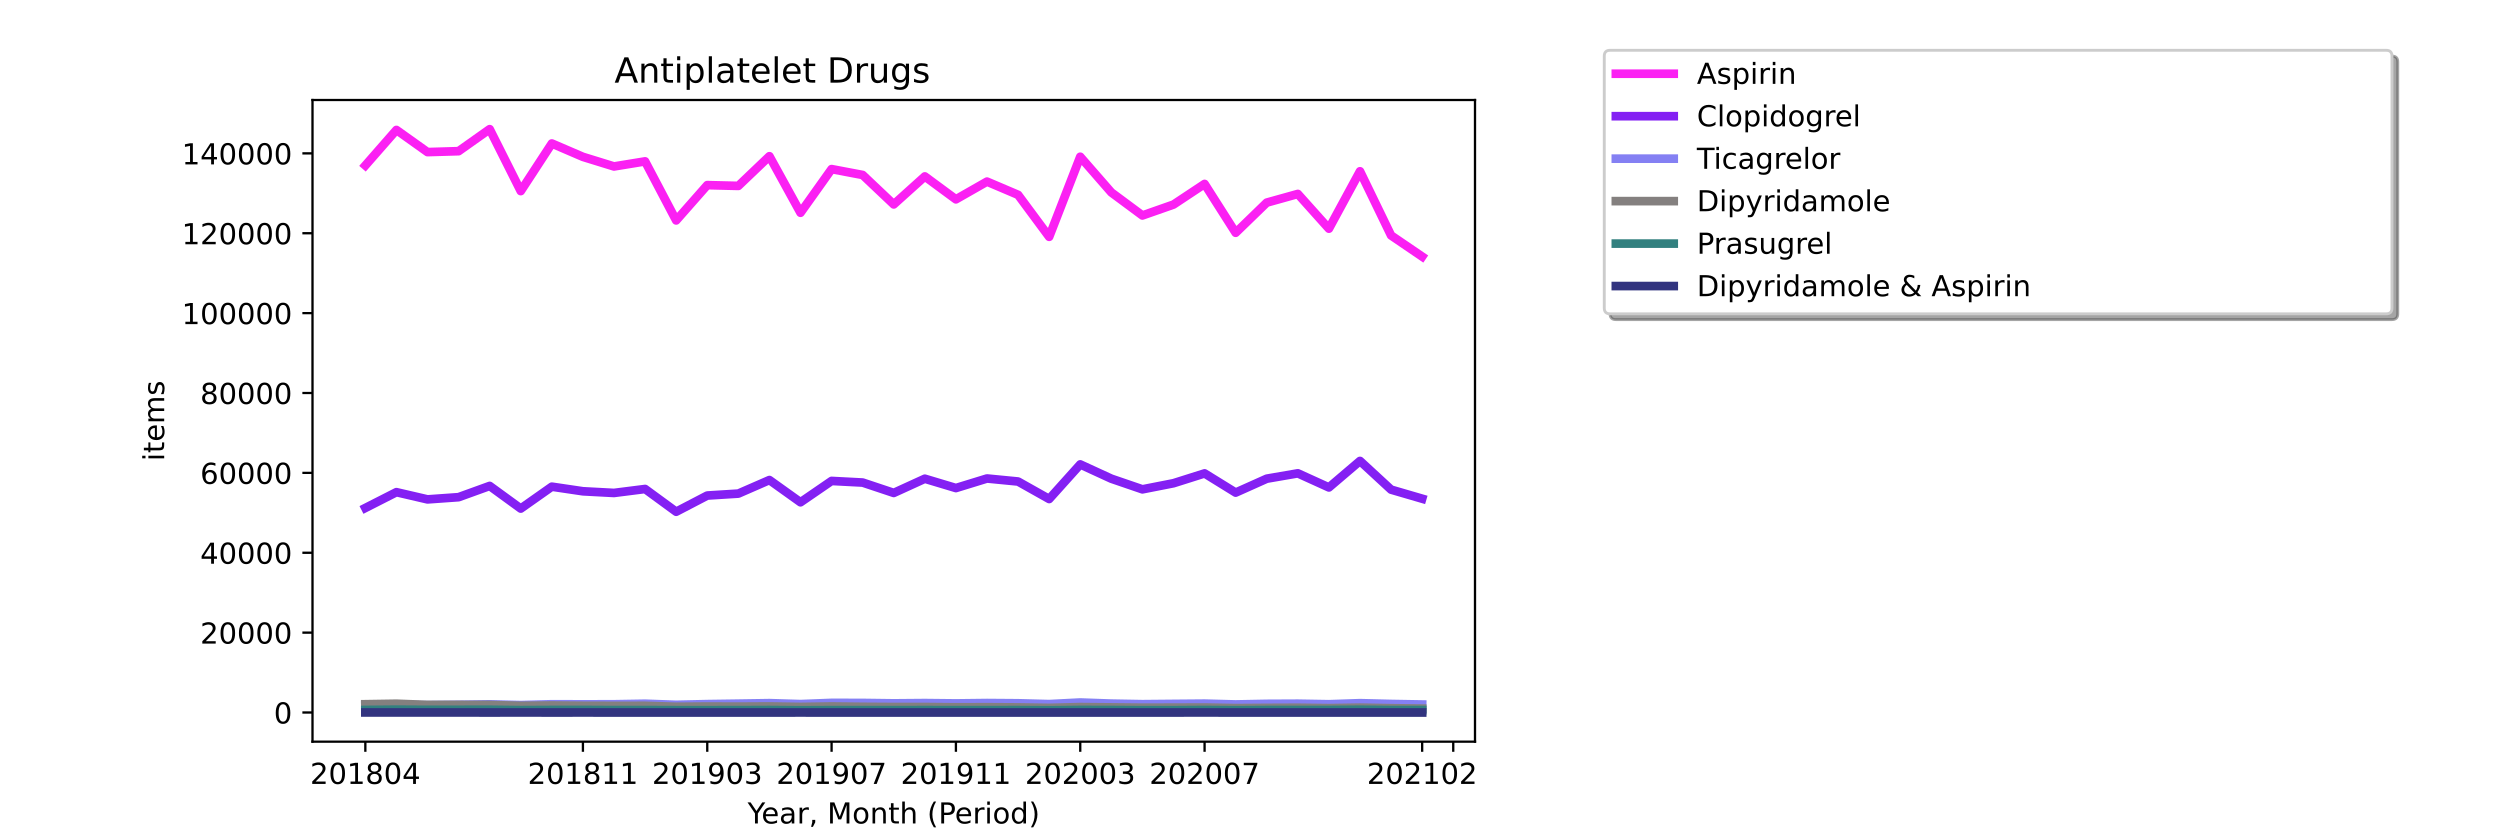 <?xml version="1.0" encoding="utf-8" standalone="no"?>
<!DOCTYPE svg PUBLIC "-//W3C//DTD SVG 1.1//EN"
  "http://www.w3.org/Graphics/SVG/1.1/DTD/svg11.dtd">
<!-- Created with matplotlib (https://matplotlib.org/) -->
<svg height="288pt" version="1.1" viewBox="0 0 864 288" width="864pt" xmlns="http://www.w3.org/2000/svg" xmlns:xlink="http://www.w3.org/1999/xlink">
 <defs>
  <style type="text/css">*{stroke-linecap:butt;stroke-linejoin:round;}</style>
 </defs>
 <g id="figure_1">
  <g id="patch_1">
   <path d="M 0 288 
L 864 288 
L 864 0 
L 0 0 
z
" style="fill:#ffffff;"/>
  </g>
  <g id="axes_1">
   <g id="patch_2">
    <path d="M 108 256.32 
L 509.76 256.32 
L 509.76 34.56 
L 108 34.56 
z
" style="fill:#ffffff;"/>
   </g>
   <g id="matplotlib.axis_1">
    <g id="xtick_1">
     <g id="line2d_1">
      <defs>
       <path d="M 0 0 
L 0 3.5 
" id="m0941f10543" style="stroke:#000000;stroke-width:0.8;"/>
      </defs>
      <g>
       <use style="stroke:#000000;stroke-width:0.8;" x="126.262" xlink:href="#m0941f10543" y="256.32"/>
      </g>
     </g>
     <g id="text_1">
      <!-- 201804 -->
      <g transform="translate(107.174 270.918)scale(0.1 -0.1)">
       <defs>
        <path d="M 19.188 8.297 
L 53.609 8.297 
L 53.609 0 
L 7.328 0 
L 7.328 8.297 
Q 12.938 14.109 22.625 23.891 
Q 32.328 33.688 34.812 36.531 
Q 39.547 41.844 41.422 45.531 
Q 43.312 49.219 43.312 52.781 
Q 43.312 58.594 39.234 62.25 
Q 35.156 65.922 28.609 65.922 
Q 23.969 65.922 18.812 64.312 
Q 13.672 62.703 7.812 59.422 
L 7.812 69.391 
Q 13.766 71.781 18.938 73 
Q 24.125 74.219 28.422 74.219 
Q 39.75 74.219 46.484 68.547 
Q 53.219 62.891 53.219 53.422 
Q 53.219 48.922 51.531 44.891 
Q 49.859 40.875 45.406 35.406 
Q 44.188 33.984 37.641 27.219 
Q 31.109 20.453 19.188 8.297 
z
" id="DejaVuSans-50"/>
        <path d="M 31.781 66.406 
Q 24.172 66.406 20.328 58.906 
Q 16.5 51.422 16.5 36.375 
Q 16.5 21.391 20.328 13.891 
Q 24.172 6.391 31.781 6.391 
Q 39.453 6.391 43.281 13.891 
Q 47.125 21.391 47.125 36.375 
Q 47.125 51.422 43.281 58.906 
Q 39.453 66.406 31.781 66.406 
z
M 31.781 74.219 
Q 44.047 74.219 50.516 64.516 
Q 56.984 54.828 56.984 36.375 
Q 56.984 17.969 50.516 8.266 
Q 44.047 -1.422 31.781 -1.422 
Q 19.531 -1.422 13.062 8.266 
Q 6.594 17.969 6.594 36.375 
Q 6.594 54.828 13.062 64.516 
Q 19.531 74.219 31.781 74.219 
z
" id="DejaVuSans-48"/>
        <path d="M 12.406 8.297 
L 28.516 8.297 
L 28.516 63.922 
L 10.984 60.406 
L 10.984 69.391 
L 28.422 72.906 
L 38.281 72.906 
L 38.281 8.297 
L 54.391 8.297 
L 54.391 0 
L 12.406 0 
z
" id="DejaVuSans-49"/>
        <path d="M 31.781 34.625 
Q 24.75 34.625 20.719 30.859 
Q 16.703 27.094 16.703 20.516 
Q 16.703 13.922 20.719 10.156 
Q 24.75 6.391 31.781 6.391 
Q 38.812 6.391 42.859 10.172 
Q 46.922 13.969 46.922 20.516 
Q 46.922 27.094 42.891 30.859 
Q 38.875 34.625 31.781 34.625 
z
M 21.922 38.812 
Q 15.578 40.375 12.031 44.719 
Q 8.5 49.078 8.5 55.328 
Q 8.5 64.062 14.719 69.141 
Q 20.953 74.219 31.781 74.219 
Q 42.672 74.219 48.875 69.141 
Q 55.078 64.062 55.078 55.328 
Q 55.078 49.078 51.531 44.719 
Q 48 40.375 41.703 38.812 
Q 48.828 37.156 52.797 32.312 
Q 56.781 27.484 56.781 20.516 
Q 56.781 9.906 50.312 4.234 
Q 43.844 -1.422 31.781 -1.422 
Q 19.734 -1.422 13.25 4.234 
Q 6.781 9.906 6.781 20.516 
Q 6.781 27.484 10.781 32.312 
Q 14.797 37.156 21.922 38.812 
z
M 18.312 54.391 
Q 18.312 48.734 21.844 45.562 
Q 25.391 42.391 31.781 42.391 
Q 38.141 42.391 41.719 45.562 
Q 45.312 48.734 45.312 54.391 
Q 45.312 60.062 41.719 63.234 
Q 38.141 66.406 31.781 66.406 
Q 25.391 66.406 21.844 63.234 
Q 18.312 60.062 18.312 54.391 
z
" id="DejaVuSans-56"/>
        <path d="M 37.797 64.312 
L 12.891 25.391 
L 37.797 25.391 
z
M 35.203 72.906 
L 47.609 72.906 
L 47.609 25.391 
L 58.016 25.391 
L 58.016 17.188 
L 47.609 17.188 
L 47.609 0 
L 37.797 0 
L 37.797 17.188 
L 4.891 17.188 
L 4.891 26.703 
z
" id="DejaVuSans-52"/>
       </defs>
       <use xlink:href="#DejaVuSans-50"/>
       <use x="63.623" xlink:href="#DejaVuSans-48"/>
       <use x="127.246" xlink:href="#DejaVuSans-49"/>
       <use x="190.869" xlink:href="#DejaVuSans-56"/>
       <use x="254.492" xlink:href="#DejaVuSans-48"/>
       <use x="318.115" xlink:href="#DejaVuSans-52"/>
      </g>
     </g>
    </g>
    <g id="xtick_2">
     <g id="line2d_2">
      <g>
       <use style="stroke:#000000;stroke-width:0.8;" x="201.458" xlink:href="#m0941f10543" y="256.32"/>
      </g>
     </g>
     <g id="text_2">
      <!-- 201811 -->
      <g transform="translate(182.37 270.918)scale(0.1 -0.1)">
       <use xlink:href="#DejaVuSans-50"/>
       <use x="63.623" xlink:href="#DejaVuSans-48"/>
       <use x="127.246" xlink:href="#DejaVuSans-49"/>
       <use x="190.869" xlink:href="#DejaVuSans-56"/>
       <use x="254.492" xlink:href="#DejaVuSans-49"/>
       <use x="318.115" xlink:href="#DejaVuSans-49"/>
      </g>
     </g>
    </g>
    <g id="xtick_3">
     <g id="line2d_3">
      <g>
       <use style="stroke:#000000;stroke-width:0.8;" x="244.427" xlink:href="#m0941f10543" y="256.32"/>
      </g>
     </g>
     <g id="text_3">
      <!-- 201903 -->
      <g transform="translate(225.339 270.918)scale(0.1 -0.1)">
       <defs>
        <path d="M 10.984 1.516 
L 10.984 10.5 
Q 14.703 8.734 18.5 7.812 
Q 22.312 6.891 25.984 6.891 
Q 35.75 6.891 40.891 13.453 
Q 46.047 20.016 46.781 33.406 
Q 43.953 29.203 39.594 26.953 
Q 35.25 24.703 29.984 24.703 
Q 19.047 24.703 12.672 31.312 
Q 6.297 37.938 6.297 49.422 
Q 6.297 60.641 12.938 67.422 
Q 19.578 74.219 30.609 74.219 
Q 43.266 74.219 49.922 64.516 
Q 56.594 54.828 56.594 36.375 
Q 56.594 19.141 48.406 8.859 
Q 40.234 -1.422 26.422 -1.422 
Q 22.703 -1.422 18.891 -0.688 
Q 15.094 0.047 10.984 1.516 
z
M 30.609 32.422 
Q 37.25 32.422 41.125 36.953 
Q 45.016 41.5 45.016 49.422 
Q 45.016 57.281 41.125 61.844 
Q 37.25 66.406 30.609 66.406 
Q 23.969 66.406 20.094 61.844 
Q 16.219 57.281 16.219 49.422 
Q 16.219 41.5 20.094 36.953 
Q 23.969 32.422 30.609 32.422 
z
" id="DejaVuSans-57"/>
        <path d="M 40.578 39.312 
Q 47.656 37.797 51.625 33 
Q 55.609 28.219 55.609 21.188 
Q 55.609 10.406 48.188 4.484 
Q 40.766 -1.422 27.094 -1.422 
Q 22.516 -1.422 17.656 -0.516 
Q 12.797 0.391 7.625 2.203 
L 7.625 11.719 
Q 11.719 9.328 16.594 8.109 
Q 21.484 6.891 26.812 6.891 
Q 36.078 6.891 40.938 10.547 
Q 45.797 14.203 45.797 21.188 
Q 45.797 27.641 41.281 31.266 
Q 36.766 34.906 28.719 34.906 
L 20.219 34.906 
L 20.219 43.016 
L 29.109 43.016 
Q 36.375 43.016 40.234 45.922 
Q 44.094 48.828 44.094 54.297 
Q 44.094 59.906 40.109 62.906 
Q 36.141 65.922 28.719 65.922 
Q 24.656 65.922 20.016 65.031 
Q 15.375 64.156 9.812 62.312 
L 9.812 71.094 
Q 15.438 72.656 20.344 73.438 
Q 25.25 74.219 29.594 74.219 
Q 40.828 74.219 47.359 69.109 
Q 53.906 64.016 53.906 55.328 
Q 53.906 49.266 50.438 45.094 
Q 46.969 40.922 40.578 39.312 
z
" id="DejaVuSans-51"/>
       </defs>
       <use xlink:href="#DejaVuSans-50"/>
       <use x="63.623" xlink:href="#DejaVuSans-48"/>
       <use x="127.246" xlink:href="#DejaVuSans-49"/>
       <use x="190.869" xlink:href="#DejaVuSans-57"/>
       <use x="254.492" xlink:href="#DejaVuSans-48"/>
       <use x="318.115" xlink:href="#DejaVuSans-51"/>
      </g>
     </g>
    </g>
    <g id="xtick_4">
     <g id="line2d_4">
      <g>
       <use style="stroke:#000000;stroke-width:0.8;" x="287.396" xlink:href="#m0941f10543" y="256.32"/>
      </g>
     </g>
     <g id="text_4">
      <!-- 201907 -->
      <g transform="translate(268.308 270.918)scale(0.1 -0.1)">
       <defs>
        <path d="M 8.203 72.906 
L 55.078 72.906 
L 55.078 68.703 
L 28.609 0 
L 18.312 0 
L 43.219 64.594 
L 8.203 64.594 
z
" id="DejaVuSans-55"/>
       </defs>
       <use xlink:href="#DejaVuSans-50"/>
       <use x="63.623" xlink:href="#DejaVuSans-48"/>
       <use x="127.246" xlink:href="#DejaVuSans-49"/>
       <use x="190.869" xlink:href="#DejaVuSans-57"/>
       <use x="254.492" xlink:href="#DejaVuSans-48"/>
       <use x="318.115" xlink:href="#DejaVuSans-55"/>
      </g>
     </g>
    </g>
    <g id="xtick_5">
     <g id="line2d_5">
      <g>
       <use style="stroke:#000000;stroke-width:0.8;" x="330.364" xlink:href="#m0941f10543" y="256.32"/>
      </g>
     </g>
     <g id="text_5">
      <!-- 201911 -->
      <g transform="translate(311.277 270.918)scale(0.1 -0.1)">
       <use xlink:href="#DejaVuSans-50"/>
       <use x="63.623" xlink:href="#DejaVuSans-48"/>
       <use x="127.246" xlink:href="#DejaVuSans-49"/>
       <use x="190.869" xlink:href="#DejaVuSans-57"/>
       <use x="254.492" xlink:href="#DejaVuSans-49"/>
       <use x="318.115" xlink:href="#DejaVuSans-49"/>
      </g>
     </g>
    </g>
    <g id="xtick_6">
     <g id="line2d_6">
      <g>
       <use style="stroke:#000000;stroke-width:0.8;" x="373.333" xlink:href="#m0941f10543" y="256.32"/>
      </g>
     </g>
     <g id="text_6">
      <!-- 202003 -->
      <g transform="translate(354.246 270.918)scale(0.1 -0.1)">
       <use xlink:href="#DejaVuSans-50"/>
       <use x="63.623" xlink:href="#DejaVuSans-48"/>
       <use x="127.246" xlink:href="#DejaVuSans-50"/>
       <use x="190.869" xlink:href="#DejaVuSans-48"/>
       <use x="254.492" xlink:href="#DejaVuSans-48"/>
       <use x="318.115" xlink:href="#DejaVuSans-51"/>
      </g>
     </g>
    </g>
    <g id="xtick_7">
     <g id="line2d_7">
      <g>
       <use style="stroke:#000000;stroke-width:0.8;" x="416.302" xlink:href="#m0941f10543" y="256.32"/>
      </g>
     </g>
     <g id="text_7">
      <!-- 202007 -->
      <g transform="translate(397.215 270.918)scale(0.1 -0.1)">
       <use xlink:href="#DejaVuSans-50"/>
       <use x="63.623" xlink:href="#DejaVuSans-48"/>
       <use x="127.246" xlink:href="#DejaVuSans-50"/>
       <use x="190.869" xlink:href="#DejaVuSans-48"/>
       <use x="254.492" xlink:href="#DejaVuSans-48"/>
       <use x="318.115" xlink:href="#DejaVuSans-55"/>
      </g>
     </g>
    </g>
    <g id="xtick_8">
     <g id="line2d_8">
      <g>
       <use style="stroke:#000000;stroke-width:0.8;" x="491.498" xlink:href="#m0941f10543" y="256.32"/>
      </g>
     </g>
     <g id="text_8">
      <!-- 202102 -->
      <g transform="translate(472.411 270.918)scale(0.1 -0.1)">
       <use xlink:href="#DejaVuSans-50"/>
       <use x="63.623" xlink:href="#DejaVuSans-48"/>
       <use x="127.246" xlink:href="#DejaVuSans-50"/>
       <use x="190.869" xlink:href="#DejaVuSans-49"/>
       <use x="254.492" xlink:href="#DejaVuSans-48"/>
       <use x="318.115" xlink:href="#DejaVuSans-50"/>
      </g>
     </g>
    </g>
    <g id="xtick_9">
     <g id="line2d_9">
      <g>
       <use style="stroke:#000000;stroke-width:0.8;" x="502.24" xlink:href="#m0941f10543" y="256.32"/>
      </g>
     </g>
    </g>
    <g id="text_9">
     <!-- Year, Month (Period) -->
     <g transform="translate(258.364 284.597)scale(0.1 -0.1)">
      <defs>
       <path d="M -0.203 72.906 
L 10.406 72.906 
L 30.609 42.922 
L 50.688 72.906 
L 61.281 72.906 
L 35.5 34.719 
L 35.5 0 
L 25.594 0 
L 25.594 34.719 
z
" id="DejaVuSans-89"/>
       <path d="M 56.203 29.594 
L 56.203 25.203 
L 14.891 25.203 
Q 15.484 15.922 20.484 11.062 
Q 25.484 6.203 34.422 6.203 
Q 39.594 6.203 44.453 7.469 
Q 49.312 8.734 54.109 11.281 
L 54.109 2.781 
Q 49.266 0.734 44.188 -0.344 
Q 39.109 -1.422 33.891 -1.422 
Q 20.797 -1.422 13.156 6.188 
Q 5.516 13.812 5.516 26.812 
Q 5.516 40.234 12.766 48.109 
Q 20.016 56 32.328 56 
Q 43.359 56 49.781 48.891 
Q 56.203 41.797 56.203 29.594 
z
M 47.219 32.234 
Q 47.125 39.594 43.094 43.984 
Q 39.062 48.391 32.422 48.391 
Q 24.906 48.391 20.391 44.141 
Q 15.875 39.891 15.188 32.172 
z
" id="DejaVuSans-101"/>
       <path d="M 34.281 27.484 
Q 23.391 27.484 19.188 25 
Q 14.984 22.516 14.984 16.5 
Q 14.984 11.719 18.141 8.906 
Q 21.297 6.109 26.703 6.109 
Q 34.188 6.109 38.703 11.406 
Q 43.219 16.703 43.219 25.484 
L 43.219 27.484 
z
M 52.203 31.203 
L 52.203 0 
L 43.219 0 
L 43.219 8.297 
Q 40.141 3.328 35.547 0.953 
Q 30.953 -1.422 24.312 -1.422 
Q 15.922 -1.422 10.953 3.297 
Q 6 8.016 6 15.922 
Q 6 25.141 12.172 29.828 
Q 18.359 34.516 30.609 34.516 
L 43.219 34.516 
L 43.219 35.406 
Q 43.219 41.609 39.141 45 
Q 35.062 48.391 27.688 48.391 
Q 23 48.391 18.547 47.266 
Q 14.109 46.141 10.016 43.891 
L 10.016 52.203 
Q 14.938 54.109 19.578 55.047 
Q 24.219 56 28.609 56 
Q 40.484 56 46.344 49.844 
Q 52.203 43.703 52.203 31.203 
z
" id="DejaVuSans-97"/>
       <path d="M 41.109 46.297 
Q 39.594 47.172 37.812 47.578 
Q 36.031 48 33.891 48 
Q 26.266 48 22.188 43.047 
Q 18.109 38.094 18.109 28.812 
L 18.109 0 
L 9.078 0 
L 9.078 54.688 
L 18.109 54.688 
L 18.109 46.188 
Q 20.953 51.172 25.484 53.578 
Q 30.031 56 36.531 56 
Q 37.453 56 38.578 55.875 
Q 39.703 55.766 41.062 55.516 
z
" id="DejaVuSans-114"/>
       <path d="M 11.719 12.406 
L 22.016 12.406 
L 22.016 4 
L 14.016 -11.625 
L 7.719 -11.625 
L 11.719 4 
z
" id="DejaVuSans-44"/>
       <path id="DejaVuSans-32"/>
       <path d="M 9.812 72.906 
L 24.516 72.906 
L 43.109 23.297 
L 61.812 72.906 
L 76.516 72.906 
L 76.516 0 
L 66.891 0 
L 66.891 64.016 
L 48.094 14.016 
L 38.188 14.016 
L 19.391 64.016 
L 19.391 0 
L 9.812 0 
z
" id="DejaVuSans-77"/>
       <path d="M 30.609 48.391 
Q 23.391 48.391 19.188 42.75 
Q 14.984 37.109 14.984 27.297 
Q 14.984 17.484 19.156 11.844 
Q 23.344 6.203 30.609 6.203 
Q 37.797 6.203 41.984 11.859 
Q 46.188 17.531 46.188 27.297 
Q 46.188 37.016 41.984 42.703 
Q 37.797 48.391 30.609 48.391 
z
M 30.609 56 
Q 42.328 56 49.016 48.375 
Q 55.719 40.766 55.719 27.297 
Q 55.719 13.875 49.016 6.219 
Q 42.328 -1.422 30.609 -1.422 
Q 18.844 -1.422 12.172 6.219 
Q 5.516 13.875 5.516 27.297 
Q 5.516 40.766 12.172 48.375 
Q 18.844 56 30.609 56 
z
" id="DejaVuSans-111"/>
       <path d="M 54.891 33.016 
L 54.891 0 
L 45.906 0 
L 45.906 32.719 
Q 45.906 40.484 42.875 44.328 
Q 39.844 48.188 33.797 48.188 
Q 26.516 48.188 22.312 43.547 
Q 18.109 38.922 18.109 30.906 
L 18.109 0 
L 9.078 0 
L 9.078 54.688 
L 18.109 54.688 
L 18.109 46.188 
Q 21.344 51.125 25.703 53.562 
Q 30.078 56 35.797 56 
Q 45.219 56 50.047 50.172 
Q 54.891 44.344 54.891 33.016 
z
" id="DejaVuSans-110"/>
       <path d="M 18.312 70.219 
L 18.312 54.688 
L 36.812 54.688 
L 36.812 47.703 
L 18.312 47.703 
L 18.312 18.016 
Q 18.312 11.328 20.141 9.422 
Q 21.969 7.516 27.594 7.516 
L 36.812 7.516 
L 36.812 0 
L 27.594 0 
Q 17.188 0 13.234 3.875 
Q 9.281 7.766 9.281 18.016 
L 9.281 47.703 
L 2.688 47.703 
L 2.688 54.688 
L 9.281 54.688 
L 9.281 70.219 
z
" id="DejaVuSans-116"/>
       <path d="M 54.891 33.016 
L 54.891 0 
L 45.906 0 
L 45.906 32.719 
Q 45.906 40.484 42.875 44.328 
Q 39.844 48.188 33.797 48.188 
Q 26.516 48.188 22.312 43.547 
Q 18.109 38.922 18.109 30.906 
L 18.109 0 
L 9.078 0 
L 9.078 75.984 
L 18.109 75.984 
L 18.109 46.188 
Q 21.344 51.125 25.703 53.562 
Q 30.078 56 35.797 56 
Q 45.219 56 50.047 50.172 
Q 54.891 44.344 54.891 33.016 
z
" id="DejaVuSans-104"/>
       <path d="M 31 75.875 
Q 24.469 64.656 21.281 53.656 
Q 18.109 42.672 18.109 31.391 
Q 18.109 20.125 21.312 9.062 
Q 24.516 -2 31 -13.188 
L 23.188 -13.188 
Q 15.875 -1.703 12.234 9.375 
Q 8.594 20.453 8.594 31.391 
Q 8.594 42.281 12.203 53.312 
Q 15.828 64.359 23.188 75.875 
z
" id="DejaVuSans-40"/>
       <path d="M 19.672 64.797 
L 19.672 37.406 
L 32.078 37.406 
Q 38.969 37.406 42.719 40.969 
Q 46.484 44.531 46.484 51.125 
Q 46.484 57.672 42.719 61.234 
Q 38.969 64.797 32.078 64.797 
z
M 9.812 72.906 
L 32.078 72.906 
Q 44.344 72.906 50.609 67.359 
Q 56.891 61.812 56.891 51.125 
Q 56.891 40.328 50.609 34.812 
Q 44.344 29.297 32.078 29.297 
L 19.672 29.297 
L 19.672 0 
L 9.812 0 
z
" id="DejaVuSans-80"/>
       <path d="M 9.422 54.688 
L 18.406 54.688 
L 18.406 0 
L 9.422 0 
z
M 9.422 75.984 
L 18.406 75.984 
L 18.406 64.594 
L 9.422 64.594 
z
" id="DejaVuSans-105"/>
       <path d="M 45.406 46.391 
L 45.406 75.984 
L 54.391 75.984 
L 54.391 0 
L 45.406 0 
L 45.406 8.203 
Q 42.578 3.328 38.25 0.953 
Q 33.938 -1.422 27.875 -1.422 
Q 17.969 -1.422 11.734 6.484 
Q 5.516 14.406 5.516 27.297 
Q 5.516 40.188 11.734 48.094 
Q 17.969 56 27.875 56 
Q 33.938 56 38.25 53.625 
Q 42.578 51.266 45.406 46.391 
z
M 14.797 27.297 
Q 14.797 17.391 18.875 11.75 
Q 22.953 6.109 30.078 6.109 
Q 37.203 6.109 41.297 11.75 
Q 45.406 17.391 45.406 27.297 
Q 45.406 37.203 41.297 42.844 
Q 37.203 48.484 30.078 48.484 
Q 22.953 48.484 18.875 42.844 
Q 14.797 37.203 14.797 27.297 
z
" id="DejaVuSans-100"/>
       <path d="M 8.016 75.875 
L 15.828 75.875 
Q 23.141 64.359 26.781 53.312 
Q 30.422 42.281 30.422 31.391 
Q 30.422 20.453 26.781 9.375 
Q 23.141 -1.703 15.828 -13.188 
L 8.016 -13.188 
Q 14.5 -2 17.703 9.062 
Q 20.906 20.125 20.906 31.391 
Q 20.906 42.672 17.703 53.656 
Q 14.5 64.656 8.016 75.875 
z
" id="DejaVuSans-41"/>
      </defs>
      <use xlink:href="#DejaVuSans-89"/>
      <use x="47.834" xlink:href="#DejaVuSans-101"/>
      <use x="109.357" xlink:href="#DejaVuSans-97"/>
      <use x="170.637" xlink:href="#DejaVuSans-114"/>
      <use x="211.75" xlink:href="#DejaVuSans-44"/>
      <use x="243.537" xlink:href="#DejaVuSans-32"/>
      <use x="275.324" xlink:href="#DejaVuSans-77"/>
      <use x="361.604" xlink:href="#DejaVuSans-111"/>
      <use x="422.785" xlink:href="#DejaVuSans-110"/>
      <use x="486.164" xlink:href="#DejaVuSans-116"/>
      <use x="525.373" xlink:href="#DejaVuSans-104"/>
      <use x="588.752" xlink:href="#DejaVuSans-32"/>
      <use x="620.539" xlink:href="#DejaVuSans-40"/>
      <use x="659.553" xlink:href="#DejaVuSans-80"/>
      <use x="716.23" xlink:href="#DejaVuSans-101"/>
      <use x="777.754" xlink:href="#DejaVuSans-114"/>
      <use x="818.867" xlink:href="#DejaVuSans-105"/>
      <use x="846.65" xlink:href="#DejaVuSans-111"/>
      <use x="907.832" xlink:href="#DejaVuSans-100"/>
      <use x="971.309" xlink:href="#DejaVuSans-41"/>
     </g>
    </g>
   </g>
   <g id="matplotlib.axis_2">
    <g id="ytick_1">
     <g id="line2d_10">
      <defs>
       <path d="M 0 0 
L -3.5 0 
" id="m0d1fa3e65a" style="stroke:#000000;stroke-width:0.8;"/>
      </defs>
      <g>
       <use style="stroke:#000000;stroke-width:0.8;" x="108" xlink:href="#m0d1fa3e65a" y="246.24"/>
      </g>
     </g>
     <g id="text_10">
      <!-- 0 -->
      <g transform="translate(94.638 250.039)scale(0.1 -0.1)">
       <use xlink:href="#DejaVuSans-48"/>
      </g>
     </g>
    </g>
    <g id="ytick_2">
     <g id="line2d_11">
      <g>
       <use style="stroke:#000000;stroke-width:0.8;" x="108" xlink:href="#m0d1fa3e65a" y="218.635"/>
      </g>
     </g>
     <g id="text_11">
      <!-- 20000 -->
      <g transform="translate(69.188 222.435)scale(0.1 -0.1)">
       <use xlink:href="#DejaVuSans-50"/>
       <use x="63.623" xlink:href="#DejaVuSans-48"/>
       <use x="127.246" xlink:href="#DejaVuSans-48"/>
       <use x="190.869" xlink:href="#DejaVuSans-48"/>
       <use x="254.492" xlink:href="#DejaVuSans-48"/>
      </g>
     </g>
    </g>
    <g id="ytick_3">
     <g id="line2d_12">
      <g>
       <use style="stroke:#000000;stroke-width:0.8;" x="108" xlink:href="#m0d1fa3e65a" y="191.031"/>
      </g>
     </g>
     <g id="text_12">
      <!-- 40000 -->
      <g transform="translate(69.188 194.83)scale(0.1 -0.1)">
       <use xlink:href="#DejaVuSans-52"/>
       <use x="63.623" xlink:href="#DejaVuSans-48"/>
       <use x="127.246" xlink:href="#DejaVuSans-48"/>
       <use x="190.869" xlink:href="#DejaVuSans-48"/>
       <use x="254.492" xlink:href="#DejaVuSans-48"/>
      </g>
     </g>
    </g>
    <g id="ytick_4">
     <g id="line2d_13">
      <g>
       <use style="stroke:#000000;stroke-width:0.8;" x="108" xlink:href="#m0d1fa3e65a" y="163.426"/>
      </g>
     </g>
     <g id="text_13">
      <!-- 60000 -->
      <g transform="translate(69.188 167.226)scale(0.1 -0.1)">
       <defs>
        <path d="M 33.016 40.375 
Q 26.375 40.375 22.484 35.828 
Q 18.609 31.297 18.609 23.391 
Q 18.609 15.531 22.484 10.953 
Q 26.375 6.391 33.016 6.391 
Q 39.656 6.391 43.531 10.953 
Q 47.406 15.531 47.406 23.391 
Q 47.406 31.297 43.531 35.828 
Q 39.656 40.375 33.016 40.375 
z
M 52.594 71.297 
L 52.594 62.312 
Q 48.875 64.062 45.094 64.984 
Q 41.312 65.922 37.594 65.922 
Q 27.828 65.922 22.672 59.328 
Q 17.531 52.734 16.797 39.406 
Q 19.672 43.656 24.016 45.922 
Q 28.375 48.188 33.594 48.188 
Q 44.578 48.188 50.953 41.516 
Q 57.328 34.859 57.328 23.391 
Q 57.328 12.156 50.688 5.359 
Q 44.047 -1.422 33.016 -1.422 
Q 20.359 -1.422 13.672 8.266 
Q 6.984 17.969 6.984 36.375 
Q 6.984 53.656 15.188 63.938 
Q 23.391 74.219 37.203 74.219 
Q 40.922 74.219 44.703 73.484 
Q 48.484 72.75 52.594 71.297 
z
" id="DejaVuSans-54"/>
       </defs>
       <use xlink:href="#DejaVuSans-54"/>
       <use x="63.623" xlink:href="#DejaVuSans-48"/>
       <use x="127.246" xlink:href="#DejaVuSans-48"/>
       <use x="190.869" xlink:href="#DejaVuSans-48"/>
       <use x="254.492" xlink:href="#DejaVuSans-48"/>
      </g>
     </g>
    </g>
    <g id="ytick_5">
     <g id="line2d_14">
      <g>
       <use style="stroke:#000000;stroke-width:0.8;" x="108" xlink:href="#m0d1fa3e65a" y="135.822"/>
      </g>
     </g>
     <g id="text_14">
      <!-- 80000 -->
      <g transform="translate(69.188 139.621)scale(0.1 -0.1)">
       <use xlink:href="#DejaVuSans-56"/>
       <use x="63.623" xlink:href="#DejaVuSans-48"/>
       <use x="127.246" xlink:href="#DejaVuSans-48"/>
       <use x="190.869" xlink:href="#DejaVuSans-48"/>
       <use x="254.492" xlink:href="#DejaVuSans-48"/>
      </g>
     </g>
    </g>
    <g id="ytick_6">
     <g id="line2d_15">
      <g>
       <use style="stroke:#000000;stroke-width:0.8;" x="108" xlink:href="#m0d1fa3e65a" y="108.217"/>
      </g>
     </g>
     <g id="text_15">
      <!-- 100000 -->
      <g transform="translate(62.825 112.017)scale(0.1 -0.1)">
       <use xlink:href="#DejaVuSans-49"/>
       <use x="63.623" xlink:href="#DejaVuSans-48"/>
       <use x="127.246" xlink:href="#DejaVuSans-48"/>
       <use x="190.869" xlink:href="#DejaVuSans-48"/>
       <use x="254.492" xlink:href="#DejaVuSans-48"/>
       <use x="318.115" xlink:href="#DejaVuSans-48"/>
      </g>
     </g>
    </g>
    <g id="ytick_7">
     <g id="line2d_16">
      <g>
       <use style="stroke:#000000;stroke-width:0.8;" x="108" xlink:href="#m0d1fa3e65a" y="80.613"/>
      </g>
     </g>
     <g id="text_16">
      <!-- 120000 -->
      <g transform="translate(62.825 84.412)scale(0.1 -0.1)">
       <use xlink:href="#DejaVuSans-49"/>
       <use x="63.623" xlink:href="#DejaVuSans-50"/>
       <use x="127.246" xlink:href="#DejaVuSans-48"/>
       <use x="190.869" xlink:href="#DejaVuSans-48"/>
       <use x="254.492" xlink:href="#DejaVuSans-48"/>
       <use x="318.115" xlink:href="#DejaVuSans-48"/>
      </g>
     </g>
    </g>
    <g id="ytick_8">
     <g id="line2d_17">
      <g>
       <use style="stroke:#000000;stroke-width:0.8;" x="108" xlink:href="#m0d1fa3e65a" y="53.008"/>
      </g>
     </g>
     <g id="text_17">
      <!-- 140000 -->
      <g transform="translate(62.825 56.808)scale(0.1 -0.1)">
       <use xlink:href="#DejaVuSans-49"/>
       <use x="63.623" xlink:href="#DejaVuSans-52"/>
       <use x="127.246" xlink:href="#DejaVuSans-48"/>
       <use x="190.869" xlink:href="#DejaVuSans-48"/>
       <use x="254.492" xlink:href="#DejaVuSans-48"/>
       <use x="318.115" xlink:href="#DejaVuSans-48"/>
      </g>
     </g>
    </g>
    <g id="text_18">
     <!-- items -->
     <g transform="translate(56.745 159.341)rotate(-90)scale(0.1 -0.1)">
      <defs>
       <path d="M 52 44.188 
Q 55.375 50.25 60.062 53.125 
Q 64.75 56 71.094 56 
Q 79.641 56 84.281 50.016 
Q 88.922 44.047 88.922 33.016 
L 88.922 0 
L 79.891 0 
L 79.891 32.719 
Q 79.891 40.578 77.094 44.375 
Q 74.312 48.188 68.609 48.188 
Q 61.625 48.188 57.562 43.547 
Q 53.516 38.922 53.516 30.906 
L 53.516 0 
L 44.484 0 
L 44.484 32.719 
Q 44.484 40.625 41.703 44.406 
Q 38.922 48.188 33.109 48.188 
Q 26.219 48.188 22.156 43.531 
Q 18.109 38.875 18.109 30.906 
L 18.109 0 
L 9.078 0 
L 9.078 54.688 
L 18.109 54.688 
L 18.109 46.188 
Q 21.188 51.219 25.484 53.609 
Q 29.781 56 35.688 56 
Q 41.656 56 45.828 52.969 
Q 50 49.953 52 44.188 
z
" id="DejaVuSans-109"/>
       <path d="M 44.281 53.078 
L 44.281 44.578 
Q 40.484 46.531 36.375 47.5 
Q 32.281 48.484 27.875 48.484 
Q 21.188 48.484 17.844 46.438 
Q 14.5 44.391 14.5 40.281 
Q 14.5 37.156 16.891 35.375 
Q 19.281 33.594 26.516 31.984 
L 29.594 31.297 
Q 39.156 29.25 43.188 25.516 
Q 47.219 21.781 47.219 15.094 
Q 47.219 7.469 41.188 3.016 
Q 35.156 -1.422 24.609 -1.422 
Q 20.219 -1.422 15.453 -0.562 
Q 10.688 0.297 5.422 2 
L 5.422 11.281 
Q 10.406 8.688 15.234 7.391 
Q 20.062 6.109 24.812 6.109 
Q 31.156 6.109 34.562 8.281 
Q 37.984 10.453 37.984 14.406 
Q 37.984 18.062 35.516 20.016 
Q 33.062 21.969 24.703 23.781 
L 21.578 24.516 
Q 13.234 26.266 9.516 29.906 
Q 5.812 33.547 5.812 39.891 
Q 5.812 47.609 11.281 51.797 
Q 16.75 56 26.812 56 
Q 31.781 56 36.172 55.266 
Q 40.578 54.547 44.281 53.078 
z
" id="DejaVuSans-115"/>
      </defs>
      <use xlink:href="#DejaVuSans-105"/>
      <use x="27.783" xlink:href="#DejaVuSans-116"/>
      <use x="66.992" xlink:href="#DejaVuSans-101"/>
      <use x="128.516" xlink:href="#DejaVuSans-109"/>
      <use x="225.928" xlink:href="#DejaVuSans-115"/>
     </g>
    </g>
   </g>
   <g id="line2d_18">
    <path clip-path="url(#p400ceae812)" d="M 126.262 57.182 
L 137.004 44.912 
L 147.746 52.562 
L 158.489 52.246 
L 169.231 44.64 
L 179.973 66.038 
L 190.715 49.589 
L 201.458 54.209 
L 212.2 57.526 
L 222.942 55.772 
L 233.684 76.175 
L 244.427 63.98 
L 255.169 64.247 
L 265.911 53.992 
L 276.653 73.527 
L 287.396 58.442 
L 298.138 60.473 
L 308.88 70.642 
L 319.622 60.976 
L 330.364 68.891 
L 341.107 62.765 
L 351.849 67.339 
L 362.591 81.841 
L 373.333 54.18 
L 384.076 66.5 
L 394.818 74.465 
L 405.56 70.696 
L 416.302 63.573 
L 427.045 80.446 
L 437.787 70.027 
L 448.529 67.029 
L 459.271 79.023 
L 470.014 59.197 
L 480.756 81.365 
L 491.498 88.68 
" style="fill:none;stroke:#fb20f3;stroke-linecap:square;stroke-width:3;"/>
   </g>
   <g id="line2d_19">
    <path clip-path="url(#p400ceae812)" d="M 126.262 175.56 
L 137.004 170.094 
L 147.746 172.59 
L 158.489 171.824 
L 169.231 167.94 
L 179.973 175.762 
L 190.715 168.196 
L 201.458 169.788 
L 212.2 170.362 
L 222.942 168.996 
L 233.684 176.856 
L 244.427 171.262 
L 255.169 170.587 
L 265.911 165.903 
L 276.653 173.585 
L 287.396 166.212 
L 298.138 166.772 
L 308.88 170.357 
L 319.622 165.448 
L 330.364 168.67 
L 341.107 165.367 
L 351.849 166.415 
L 362.591 172.454 
L 373.333 160.502 
L 384.076 165.436 
L 394.818 169.114 
L 405.56 167.004 
L 416.302 163.607 
L 427.045 170.245 
L 437.787 165.436 
L 448.529 163.582 
L 459.271 168.459 
L 470.014 159.305 
L 480.756 169.214 
L 491.498 172.35 
" style="fill:none;stroke:#8420f3;stroke-linecap:square;stroke-width:3;"/>
   </g>
   <g id="line2d_20">
    <path clip-path="url(#p400ceae812)" d="M 126.262 243.878 
L 137.004 243.637 
L 147.746 243.702 
L 158.489 243.58 
L 169.231 243.415 
L 179.973 243.68 
L 190.715 243.388 
L 201.458 243.419 
L 212.2 243.397 
L 222.942 243.208 
L 233.684 243.589 
L 244.427 243.343 
L 255.169 243.184 
L 265.911 243.009 
L 276.653 243.336 
L 287.396 242.915 
L 298.138 242.933 
L 308.88 243.078 
L 319.622 242.984 
L 330.364 243.103 
L 341.107 242.969 
L 351.849 243.053 
L 362.591 243.34 
L 373.333 242.787 
L 384.076 243.169 
L 394.818 243.369 
L 405.56 243.266 
L 416.302 243.172 
L 427.045 243.46 
L 437.787 243.249 
L 448.529 243.197 
L 459.271 243.388 
L 470.014 243.02 
L 480.756 243.29 
L 491.498 243.48 
" style="fill:none;stroke:#8480f3;stroke-linecap:square;stroke-width:3;"/>
   </g>
   <g id="line2d_21">
    <path clip-path="url(#p400ceae812)" d="M 126.262 243.382 
L 137.004 243.206 
L 147.746 243.611 
L 158.489 243.611 
L 169.231 243.637 
L 179.973 243.932 
L 190.715 243.812 
L 201.458 243.917 
L 212.2 243.947 
L 222.942 243.936 
L 233.684 244.264 
L 244.427 244.174 
L 255.169 244.211 
L 265.911 244.146 
L 276.653 244.316 
L 287.396 244.153 
L 298.138 244.275 
L 308.88 244.344 
L 319.622 244.338 
L 330.364 244.444 
L 341.107 244.41 
L 351.849 244.477 
L 362.591 244.643 
L 373.333 244.368 
L 384.076 244.468 
L 394.818 244.578 
L 405.56 244.552 
L 416.302 244.516 
L 427.045 244.718 
L 437.787 244.638 
L 448.529 244.593 
L 459.271 244.731 
L 470.014 244.556 
L 480.756 244.755 
L 491.498 244.889 
" style="fill:none;stroke:#84807f;stroke-linecap:square;stroke-width:3;"/>
   </g>
   <g id="line2d_22">
    <path clip-path="url(#p400ceae812)" d="M 126.262 245.357 
L 137.004 245.255 
L 147.746 245.321 
L 158.489 245.3 
L 169.231 245.286 
L 179.973 245.417 
L 190.715 245.362 
L 201.458 245.35 
L 212.2 245.41 
L 222.942 245.397 
L 233.684 245.437 
L 244.427 245.438 
L 255.169 245.431 
L 265.911 245.387 
L 276.653 245.477 
L 287.396 245.423 
L 298.138 245.42 
L 308.88 245.434 
L 319.622 245.406 
L 330.364 245.433 
L 341.107 245.422 
L 351.849 245.408 
L 362.591 245.481 
L 373.333 245.359 
L 384.076 245.381 
L 394.818 245.453 
L 405.56 245.446 
L 416.302 245.37 
L 427.045 245.459 
L 437.787 245.386 
L 448.529 245.372 
L 459.271 245.377 
L 470.014 245.281 
L 480.756 245.399 
L 491.498 245.409 
" style="fill:none;stroke:#32807f;stroke-linecap:square;stroke-width:3;"/>
   </g>
   <g id="line2d_23">
    <path clip-path="url(#p400ceae812)" d="M 126.262 246.234 
L 137.004 246.237 
L 147.746 246.236 
L 158.489 246.236 
L 169.231 246.239 
L 179.973 246.236 
L 190.715 246.239 
L 201.458 246.237 
L 212.2 246.239 
L 222.942 246.239 
L 233.684 246.239 
L 244.427 246.24 
L 255.169 246.24 
L 265.911 246.24 
L 276.653 246.237 
L 287.396 246.24 
L 298.138 246.24 
L 308.88 246.239 
L 319.622 246.24 
L 330.364 246.24 
L 341.107 246.239 
L 351.849 246.239 
L 362.591 246.239 
L 373.333 246.239 
L 384.076 246.239 
L 394.818 246.239 
L 405.56 246.239 
L 416.302 246.236 
L 427.045 246.24 
L 437.787 246.239 
L 448.529 246.24 
L 459.271 246.24 
L 470.014 246.24 
L 480.756 246.24 
L 491.498 246.24 
" style="fill:none;stroke:#32347f;stroke-linecap:square;stroke-width:3;"/>
   </g>
   <g id="patch_3">
    <path d="M 108 256.32 
L 108 34.56 
" style="fill:none;stroke:#000000;stroke-linecap:square;stroke-linejoin:miter;stroke-width:0.8;"/>
   </g>
   <g id="patch_4">
    <path d="M 509.76 256.32 
L 509.76 34.56 
" style="fill:none;stroke:#000000;stroke-linecap:square;stroke-linejoin:miter;stroke-width:0.8;"/>
   </g>
   <g id="patch_5">
    <path d="M 108 256.32 
L 509.76 256.32 
" style="fill:none;stroke:#000000;stroke-linecap:square;stroke-linejoin:miter;stroke-width:0.8;"/>
   </g>
   <g id="patch_6">
    <path d="M 108 34.56 
L 509.76 34.56 
" style="fill:none;stroke:#000000;stroke-linecap:square;stroke-linejoin:miter;stroke-width:0.8;"/>
   </g>
   <g id="text_19">
    <!-- Antiplatelet Drugs                       -->
    <g transform="translate(212.364 28.56)scale(0.12 -0.12)">
     <defs>
      <path d="M 34.188 63.188 
L 20.797 26.906 
L 47.609 26.906 
z
M 28.609 72.906 
L 39.797 72.906 
L 67.578 0 
L 57.328 0 
L 50.688 18.703 
L 17.828 18.703 
L 11.188 0 
L 0.781 0 
z
" id="DejaVuSans-65"/>
      <path d="M 18.109 8.203 
L 18.109 -20.797 
L 9.078 -20.797 
L 9.078 54.688 
L 18.109 54.688 
L 18.109 46.391 
Q 20.953 51.266 25.266 53.625 
Q 29.594 56 35.594 56 
Q 45.562 56 51.781 48.094 
Q 58.016 40.188 58.016 27.297 
Q 58.016 14.406 51.781 6.484 
Q 45.562 -1.422 35.594 -1.422 
Q 29.594 -1.422 25.266 0.953 
Q 20.953 3.328 18.109 8.203 
z
M 48.688 27.297 
Q 48.688 37.203 44.609 42.844 
Q 40.531 48.484 33.406 48.484 
Q 26.266 48.484 22.188 42.844 
Q 18.109 37.203 18.109 27.297 
Q 18.109 17.391 22.188 11.75 
Q 26.266 6.109 33.406 6.109 
Q 40.531 6.109 44.609 11.75 
Q 48.688 17.391 48.688 27.297 
z
" id="DejaVuSans-112"/>
      <path d="M 9.422 75.984 
L 18.406 75.984 
L 18.406 0 
L 9.422 0 
z
" id="DejaVuSans-108"/>
      <path d="M 19.672 64.797 
L 19.672 8.109 
L 31.594 8.109 
Q 46.688 8.109 53.688 14.938 
Q 60.688 21.781 60.688 36.531 
Q 60.688 51.172 53.688 57.984 
Q 46.688 64.797 31.594 64.797 
z
M 9.812 72.906 
L 30.078 72.906 
Q 51.266 72.906 61.172 64.094 
Q 71.094 55.281 71.094 36.531 
Q 71.094 17.672 61.125 8.828 
Q 51.172 0 30.078 0 
L 9.812 0 
z
" id="DejaVuSans-68"/>
      <path d="M 8.5 21.578 
L 8.5 54.688 
L 17.484 54.688 
L 17.484 21.922 
Q 17.484 14.156 20.5 10.266 
Q 23.531 6.391 29.594 6.391 
Q 36.859 6.391 41.078 11.031 
Q 45.312 15.672 45.312 23.688 
L 45.312 54.688 
L 54.297 54.688 
L 54.297 0 
L 45.312 0 
L 45.312 8.406 
Q 42.047 3.422 37.719 1 
Q 33.406 -1.422 27.688 -1.422 
Q 18.266 -1.422 13.375 4.438 
Q 8.5 10.297 8.5 21.578 
z
M 31.109 56 
z
" id="DejaVuSans-117"/>
      <path d="M 45.406 27.984 
Q 45.406 37.75 41.375 43.109 
Q 37.359 48.484 30.078 48.484 
Q 22.859 48.484 18.828 43.109 
Q 14.797 37.75 14.797 27.984 
Q 14.797 18.266 18.828 12.891 
Q 22.859 7.516 30.078 7.516 
Q 37.359 7.516 41.375 12.891 
Q 45.406 18.266 45.406 27.984 
z
M 54.391 6.781 
Q 54.391 -7.172 48.188 -13.984 
Q 42 -20.797 29.203 -20.797 
Q 24.469 -20.797 20.266 -20.094 
Q 16.062 -19.391 12.109 -17.922 
L 12.109 -9.188 
Q 16.062 -11.328 19.922 -12.344 
Q 23.781 -13.375 27.781 -13.375 
Q 36.625 -13.375 41.016 -8.766 
Q 45.406 -4.156 45.406 5.172 
L 45.406 9.625 
Q 42.625 4.781 38.281 2.391 
Q 33.938 0 27.875 0 
Q 17.828 0 11.672 7.656 
Q 5.516 15.328 5.516 27.984 
Q 5.516 40.672 11.672 48.328 
Q 17.828 56 27.875 56 
Q 33.938 56 38.281 53.609 
Q 42.625 51.219 45.406 46.391 
L 45.406 54.688 
L 54.391 54.688 
z
" id="DejaVuSans-103"/>
     </defs>
     <use xlink:href="#DejaVuSans-65"/>
     <use x="68.408" xlink:href="#DejaVuSans-110"/>
     <use x="131.787" xlink:href="#DejaVuSans-116"/>
     <use x="170.996" xlink:href="#DejaVuSans-105"/>
     <use x="198.779" xlink:href="#DejaVuSans-112"/>
     <use x="262.256" xlink:href="#DejaVuSans-108"/>
     <use x="290.039" xlink:href="#DejaVuSans-97"/>
     <use x="351.318" xlink:href="#DejaVuSans-116"/>
     <use x="390.527" xlink:href="#DejaVuSans-101"/>
     <use x="452.051" xlink:href="#DejaVuSans-108"/>
     <use x="479.834" xlink:href="#DejaVuSans-101"/>
     <use x="541.357" xlink:href="#DejaVuSans-116"/>
     <use x="580.566" xlink:href="#DejaVuSans-32"/>
     <use x="612.354" xlink:href="#DejaVuSans-68"/>
     <use x="689.355" xlink:href="#DejaVuSans-114"/>
     <use x="730.469" xlink:href="#DejaVuSans-117"/>
     <use x="793.848" xlink:href="#DejaVuSans-103"/>
     <use x="857.324" xlink:href="#DejaVuSans-115"/>
     <use x="909.424" xlink:href="#DejaVuSans-32"/>
     <use x="941.211" xlink:href="#DejaVuSans-32"/>
     <use x="972.998" xlink:href="#DejaVuSans-32"/>
     <use x="1004.785" xlink:href="#DejaVuSans-32"/>
     <use x="1036.572" xlink:href="#DejaVuSans-32"/>
     <use x="1068.359" xlink:href="#DejaVuSans-32"/>
     <use x="1100.146" xlink:href="#DejaVuSans-32"/>
     <use x="1131.934" xlink:href="#DejaVuSans-32"/>
     <use x="1163.721" xlink:href="#DejaVuSans-32"/>
     <use x="1195.508" xlink:href="#DejaVuSans-32"/>
     <use x="1227.295" xlink:href="#DejaVuSans-32"/>
     <use x="1259.082" xlink:href="#DejaVuSans-32"/>
     <use x="1290.869" xlink:href="#DejaVuSans-32"/>
     <use x="1322.656" xlink:href="#DejaVuSans-32"/>
     <use x="1354.443" xlink:href="#DejaVuSans-32"/>
     <use x="1386.23" xlink:href="#DejaVuSans-32"/>
     <use x="1418.018" xlink:href="#DejaVuSans-32"/>
     <use x="1449.805" xlink:href="#DejaVuSans-32"/>
     <use x="1481.592" xlink:href="#DejaVuSans-32"/>
     <use x="1513.379" xlink:href="#DejaVuSans-32"/>
     <use x="1545.166" xlink:href="#DejaVuSans-32"/>
     <use x="1576.953" xlink:href="#DejaVuSans-32"/>
    </g>
   </g>
   <g id="legend_1">
    <g id="patch_7">
     <path d="M 558.438 110.453 
L 826.666 110.453 
Q 828.666 110.453 828.666 108.453 
L 828.666 21.384 
Q 828.666 19.384 826.666 19.384 
L 558.438 19.384 
Q 556.438 19.384 556.438 21.384 
L 556.438 108.453 
Q 556.438 110.453 558.438 110.453 
z
" style="fill:#4c4c4c;opacity:0.5;stroke:#4c4c4c;stroke-linejoin:miter;"/>
    </g>
    <g id="patch_8">
     <path d="M 556.438 108.453 
L 824.666 108.453 
Q 826.666 108.453 826.666 106.453 
L 826.666 19.384 
Q 826.666 17.384 824.666 17.384 
L 556.438 17.384 
Q 554.438 17.384 554.438 19.384 
L 554.438 106.453 
Q 554.438 108.453 556.438 108.453 
z
" style="fill:#ffffff;stroke:#cccccc;stroke-linejoin:miter;"/>
    </g>
    <g id="line2d_24">
     <path d="M 558.438 25.482 
L 578.438 25.482 
" style="fill:none;stroke:#fb20f3;stroke-linecap:square;stroke-width:3;"/>
    </g>
    <g id="line2d_25"/>
    <g id="text_20">
     <!-- Aspirin                                                      -->
     <g transform="translate(586.438 28.982)scale(0.1 -0.1)">
      <use xlink:href="#DejaVuSans-65"/>
      <use x="68.408" xlink:href="#DejaVuSans-115"/>
      <use x="120.508" xlink:href="#DejaVuSans-112"/>
      <use x="183.984" xlink:href="#DejaVuSans-105"/>
      <use x="211.768" xlink:href="#DejaVuSans-114"/>
      <use x="252.881" xlink:href="#DejaVuSans-105"/>
      <use x="280.664" xlink:href="#DejaVuSans-110"/>
      <use x="344.043" xlink:href="#DejaVuSans-32"/>
      <use x="375.83" xlink:href="#DejaVuSans-32"/>
      <use x="407.617" xlink:href="#DejaVuSans-32"/>
      <use x="439.404" xlink:href="#DejaVuSans-32"/>
      <use x="471.191" xlink:href="#DejaVuSans-32"/>
      <use x="502.979" xlink:href="#DejaVuSans-32"/>
      <use x="534.766" xlink:href="#DejaVuSans-32"/>
      <use x="566.553" xlink:href="#DejaVuSans-32"/>
      <use x="598.34" xlink:href="#DejaVuSans-32"/>
      <use x="630.127" xlink:href="#DejaVuSans-32"/>
      <use x="661.914" xlink:href="#DejaVuSans-32"/>
      <use x="693.701" xlink:href="#DejaVuSans-32"/>
      <use x="725.488" xlink:href="#DejaVuSans-32"/>
      <use x="757.275" xlink:href="#DejaVuSans-32"/>
      <use x="789.062" xlink:href="#DejaVuSans-32"/>
      <use x="820.85" xlink:href="#DejaVuSans-32"/>
      <use x="852.637" xlink:href="#DejaVuSans-32"/>
      <use x="884.424" xlink:href="#DejaVuSans-32"/>
      <use x="916.211" xlink:href="#DejaVuSans-32"/>
      <use x="947.998" xlink:href="#DejaVuSans-32"/>
      <use x="979.785" xlink:href="#DejaVuSans-32"/>
      <use x="1011.572" xlink:href="#DejaVuSans-32"/>
      <use x="1043.359" xlink:href="#DejaVuSans-32"/>
      <use x="1075.146" xlink:href="#DejaVuSans-32"/>
      <use x="1106.934" xlink:href="#DejaVuSans-32"/>
      <use x="1138.721" xlink:href="#DejaVuSans-32"/>
      <use x="1170.508" xlink:href="#DejaVuSans-32"/>
      <use x="1202.295" xlink:href="#DejaVuSans-32"/>
      <use x="1234.082" xlink:href="#DejaVuSans-32"/>
      <use x="1265.869" xlink:href="#DejaVuSans-32"/>
      <use x="1297.656" xlink:href="#DejaVuSans-32"/>
      <use x="1329.443" xlink:href="#DejaVuSans-32"/>
      <use x="1361.23" xlink:href="#DejaVuSans-32"/>
      <use x="1393.018" xlink:href="#DejaVuSans-32"/>
      <use x="1424.805" xlink:href="#DejaVuSans-32"/>
      <use x="1456.592" xlink:href="#DejaVuSans-32"/>
      <use x="1488.379" xlink:href="#DejaVuSans-32"/>
      <use x="1520.166" xlink:href="#DejaVuSans-32"/>
      <use x="1551.953" xlink:href="#DejaVuSans-32"/>
      <use x="1583.74" xlink:href="#DejaVuSans-32"/>
      <use x="1615.527" xlink:href="#DejaVuSans-32"/>
      <use x="1647.314" xlink:href="#DejaVuSans-32"/>
      <use x="1679.102" xlink:href="#DejaVuSans-32"/>
      <use x="1710.889" xlink:href="#DejaVuSans-32"/>
      <use x="1742.676" xlink:href="#DejaVuSans-32"/>
      <use x="1774.463" xlink:href="#DejaVuSans-32"/>
      <use x="1806.25" xlink:href="#DejaVuSans-32"/>
      <use x="1838.037" xlink:href="#DejaVuSans-32"/>
      <use x="1869.824" xlink:href="#DejaVuSans-32"/>
      <use x="1901.611" xlink:href="#DejaVuSans-32"/>
      <use x="1933.398" xlink:href="#DejaVuSans-32"/>
      <use x="1965.186" xlink:href="#DejaVuSans-32"/>
      <use x="1996.973" xlink:href="#DejaVuSans-32"/>
     </g>
    </g>
    <g id="line2d_26">
     <path d="M 558.438 40.161 
L 578.438 40.161 
" style="fill:none;stroke:#8420f3;stroke-linecap:square;stroke-width:3;"/>
    </g>
    <g id="line2d_27"/>
    <g id="text_21">
     <!-- Clopidogrel                                                  -->
     <g transform="translate(586.438 43.661)scale(0.1 -0.1)">
      <defs>
       <path d="M 64.406 67.281 
L 64.406 56.891 
Q 59.422 61.531 53.781 63.812 
Q 48.141 66.109 41.797 66.109 
Q 29.297 66.109 22.656 58.469 
Q 16.016 50.828 16.016 36.375 
Q 16.016 21.969 22.656 14.328 
Q 29.297 6.688 41.797 6.688 
Q 48.141 6.688 53.781 8.984 
Q 59.422 11.281 64.406 15.922 
L 64.406 5.609 
Q 59.234 2.094 53.438 0.328 
Q 47.656 -1.422 41.219 -1.422 
Q 24.656 -1.422 15.125 8.703 
Q 5.609 18.844 5.609 36.375 
Q 5.609 53.953 15.125 64.078 
Q 24.656 74.219 41.219 74.219 
Q 47.75 74.219 53.531 72.484 
Q 59.328 70.75 64.406 67.281 
z
" id="DejaVuSans-67"/>
      </defs>
      <use xlink:href="#DejaVuSans-67"/>
      <use x="69.824" xlink:href="#DejaVuSans-108"/>
      <use x="97.607" xlink:href="#DejaVuSans-111"/>
      <use x="158.789" xlink:href="#DejaVuSans-112"/>
      <use x="222.266" xlink:href="#DejaVuSans-105"/>
      <use x="250.049" xlink:href="#DejaVuSans-100"/>
      <use x="313.525" xlink:href="#DejaVuSans-111"/>
      <use x="374.707" xlink:href="#DejaVuSans-103"/>
      <use x="438.184" xlink:href="#DejaVuSans-114"/>
      <use x="477.047" xlink:href="#DejaVuSans-101"/>
      <use x="538.57" xlink:href="#DejaVuSans-108"/>
      <use x="566.354" xlink:href="#DejaVuSans-32"/>
      <use x="598.141" xlink:href="#DejaVuSans-32"/>
      <use x="629.928" xlink:href="#DejaVuSans-32"/>
      <use x="661.715" xlink:href="#DejaVuSans-32"/>
      <use x="693.502" xlink:href="#DejaVuSans-32"/>
      <use x="725.289" xlink:href="#DejaVuSans-32"/>
      <use x="757.076" xlink:href="#DejaVuSans-32"/>
      <use x="788.863" xlink:href="#DejaVuSans-32"/>
      <use x="820.65" xlink:href="#DejaVuSans-32"/>
      <use x="852.438" xlink:href="#DejaVuSans-32"/>
      <use x="884.225" xlink:href="#DejaVuSans-32"/>
      <use x="916.012" xlink:href="#DejaVuSans-32"/>
      <use x="947.799" xlink:href="#DejaVuSans-32"/>
      <use x="979.586" xlink:href="#DejaVuSans-32"/>
      <use x="1011.373" xlink:href="#DejaVuSans-32"/>
      <use x="1043.16" xlink:href="#DejaVuSans-32"/>
      <use x="1074.947" xlink:href="#DejaVuSans-32"/>
      <use x="1106.734" xlink:href="#DejaVuSans-32"/>
      <use x="1138.521" xlink:href="#DejaVuSans-32"/>
      <use x="1170.309" xlink:href="#DejaVuSans-32"/>
      <use x="1202.096" xlink:href="#DejaVuSans-32"/>
      <use x="1233.883" xlink:href="#DejaVuSans-32"/>
      <use x="1265.67" xlink:href="#DejaVuSans-32"/>
      <use x="1297.457" xlink:href="#DejaVuSans-32"/>
      <use x="1329.244" xlink:href="#DejaVuSans-32"/>
      <use x="1361.031" xlink:href="#DejaVuSans-32"/>
      <use x="1392.818" xlink:href="#DejaVuSans-32"/>
      <use x="1424.605" xlink:href="#DejaVuSans-32"/>
      <use x="1456.393" xlink:href="#DejaVuSans-32"/>
      <use x="1488.18" xlink:href="#DejaVuSans-32"/>
      <use x="1519.967" xlink:href="#DejaVuSans-32"/>
      <use x="1551.754" xlink:href="#DejaVuSans-32"/>
      <use x="1583.541" xlink:href="#DejaVuSans-32"/>
      <use x="1615.328" xlink:href="#DejaVuSans-32"/>
      <use x="1647.115" xlink:href="#DejaVuSans-32"/>
      <use x="1678.902" xlink:href="#DejaVuSans-32"/>
      <use x="1710.689" xlink:href="#DejaVuSans-32"/>
      <use x="1742.477" xlink:href="#DejaVuSans-32"/>
      <use x="1774.264" xlink:href="#DejaVuSans-32"/>
      <use x="1806.051" xlink:href="#DejaVuSans-32"/>
      <use x="1837.838" xlink:href="#DejaVuSans-32"/>
      <use x="1869.625" xlink:href="#DejaVuSans-32"/>
      <use x="1901.412" xlink:href="#DejaVuSans-32"/>
      <use x="1933.199" xlink:href="#DejaVuSans-32"/>
      <use x="1964.986" xlink:href="#DejaVuSans-32"/>
      <use x="1996.773" xlink:href="#DejaVuSans-32"/>
      <use x="2028.561" xlink:href="#DejaVuSans-32"/>
      <use x="2060.348" xlink:href="#DejaVuSans-32"/>
      <use x="2092.135" xlink:href="#DejaVuSans-32"/>
     </g>
    </g>
    <g id="line2d_28">
     <path d="M 558.438 54.839 
L 578.438 54.839 
" style="fill:none;stroke:#8480f3;stroke-linecap:square;stroke-width:3;"/>
    </g>
    <g id="line2d_29"/>
    <g id="text_22">
     <!-- Ticagrelor                                                   -->
     <g transform="translate(586.438 58.339)scale(0.1 -0.1)">
      <defs>
       <path d="M -0.297 72.906 
L 61.375 72.906 
L 61.375 64.594 
L 35.5 64.594 
L 35.5 0 
L 25.594 0 
L 25.594 64.594 
L -0.297 64.594 
z
" id="DejaVuSans-84"/>
       <path d="M 48.781 52.594 
L 48.781 44.188 
Q 44.969 46.297 41.141 47.344 
Q 37.312 48.391 33.406 48.391 
Q 24.656 48.391 19.812 42.844 
Q 14.984 37.312 14.984 27.297 
Q 14.984 17.281 19.812 11.734 
Q 24.656 6.203 33.406 6.203 
Q 37.312 6.203 41.141 7.25 
Q 44.969 8.297 48.781 10.406 
L 48.781 2.094 
Q 45.016 0.344 40.984 -0.531 
Q 36.969 -1.422 32.422 -1.422 
Q 20.062 -1.422 12.781 6.344 
Q 5.516 14.109 5.516 27.297 
Q 5.516 40.672 12.859 48.328 
Q 20.219 56 33.016 56 
Q 37.156 56 41.109 55.141 
Q 45.062 54.297 48.781 52.594 
z
" id="DejaVuSans-99"/>
      </defs>
      <use xlink:href="#DejaVuSans-84"/>
      <use x="57.959" xlink:href="#DejaVuSans-105"/>
      <use x="85.742" xlink:href="#DejaVuSans-99"/>
      <use x="140.723" xlink:href="#DejaVuSans-97"/>
      <use x="202.002" xlink:href="#DejaVuSans-103"/>
      <use x="265.479" xlink:href="#DejaVuSans-114"/>
      <use x="304.342" xlink:href="#DejaVuSans-101"/>
      <use x="365.865" xlink:href="#DejaVuSans-108"/>
      <use x="393.648" xlink:href="#DejaVuSans-111"/>
      <use x="454.83" xlink:href="#DejaVuSans-114"/>
      <use x="495.943" xlink:href="#DejaVuSans-32"/>
      <use x="527.73" xlink:href="#DejaVuSans-32"/>
      <use x="559.518" xlink:href="#DejaVuSans-32"/>
      <use x="591.305" xlink:href="#DejaVuSans-32"/>
      <use x="623.092" xlink:href="#DejaVuSans-32"/>
      <use x="654.879" xlink:href="#DejaVuSans-32"/>
      <use x="686.666" xlink:href="#DejaVuSans-32"/>
      <use x="718.453" xlink:href="#DejaVuSans-32"/>
      <use x="750.24" xlink:href="#DejaVuSans-32"/>
      <use x="782.027" xlink:href="#DejaVuSans-32"/>
      <use x="813.814" xlink:href="#DejaVuSans-32"/>
      <use x="845.602" xlink:href="#DejaVuSans-32"/>
      <use x="877.389" xlink:href="#DejaVuSans-32"/>
      <use x="909.176" xlink:href="#DejaVuSans-32"/>
      <use x="940.963" xlink:href="#DejaVuSans-32"/>
      <use x="972.75" xlink:href="#DejaVuSans-32"/>
      <use x="1004.537" xlink:href="#DejaVuSans-32"/>
      <use x="1036.324" xlink:href="#DejaVuSans-32"/>
      <use x="1068.111" xlink:href="#DejaVuSans-32"/>
      <use x="1099.898" xlink:href="#DejaVuSans-32"/>
      <use x="1131.686" xlink:href="#DejaVuSans-32"/>
      <use x="1163.473" xlink:href="#DejaVuSans-32"/>
      <use x="1195.26" xlink:href="#DejaVuSans-32"/>
      <use x="1227.047" xlink:href="#DejaVuSans-32"/>
      <use x="1258.834" xlink:href="#DejaVuSans-32"/>
      <use x="1290.621" xlink:href="#DejaVuSans-32"/>
      <use x="1322.408" xlink:href="#DejaVuSans-32"/>
      <use x="1354.195" xlink:href="#DejaVuSans-32"/>
      <use x="1385.982" xlink:href="#DejaVuSans-32"/>
      <use x="1417.77" xlink:href="#DejaVuSans-32"/>
      <use x="1449.557" xlink:href="#DejaVuSans-32"/>
      <use x="1481.344" xlink:href="#DejaVuSans-32"/>
      <use x="1513.131" xlink:href="#DejaVuSans-32"/>
      <use x="1544.918" xlink:href="#DejaVuSans-32"/>
      <use x="1576.705" xlink:href="#DejaVuSans-32"/>
      <use x="1608.492" xlink:href="#DejaVuSans-32"/>
      <use x="1640.279" xlink:href="#DejaVuSans-32"/>
      <use x="1672.066" xlink:href="#DejaVuSans-32"/>
      <use x="1703.854" xlink:href="#DejaVuSans-32"/>
      <use x="1735.641" xlink:href="#DejaVuSans-32"/>
      <use x="1767.428" xlink:href="#DejaVuSans-32"/>
      <use x="1799.215" xlink:href="#DejaVuSans-32"/>
      <use x="1831.002" xlink:href="#DejaVuSans-32"/>
      <use x="1862.789" xlink:href="#DejaVuSans-32"/>
      <use x="1894.576" xlink:href="#DejaVuSans-32"/>
      <use x="1926.363" xlink:href="#DejaVuSans-32"/>
      <use x="1958.15" xlink:href="#DejaVuSans-32"/>
      <use x="1989.938" xlink:href="#DejaVuSans-32"/>
      <use x="2021.725" xlink:href="#DejaVuSans-32"/>
      <use x="2053.512" xlink:href="#DejaVuSans-32"/>
     </g>
    </g>
    <g id="line2d_30">
     <path d="M 558.438 69.517 
L 578.438 69.517 
" style="fill:none;stroke:#84807f;stroke-linecap:square;stroke-width:3;"/>
    </g>
    <g id="line2d_31"/>
    <g id="text_23">
     <!-- Dipyridamole                                                 -->
     <g transform="translate(586.438 73.017)scale(0.1 -0.1)">
      <defs>
       <path d="M 32.172 -5.078 
Q 28.375 -14.844 24.75 -17.812 
Q 21.141 -20.797 15.094 -20.797 
L 7.906 -20.797 
L 7.906 -13.281 
L 13.188 -13.281 
Q 16.891 -13.281 18.938 -11.516 
Q 21 -9.766 23.484 -3.219 
L 25.094 0.875 
L 2.984 54.688 
L 12.5 54.688 
L 29.594 11.922 
L 46.688 54.688 
L 56.203 54.688 
z
" id="DejaVuSans-121"/>
      </defs>
      <use xlink:href="#DejaVuSans-68"/>
      <use x="77.002" xlink:href="#DejaVuSans-105"/>
      <use x="104.785" xlink:href="#DejaVuSans-112"/>
      <use x="168.262" xlink:href="#DejaVuSans-121"/>
      <use x="227.441" xlink:href="#DejaVuSans-114"/>
      <use x="268.555" xlink:href="#DejaVuSans-105"/>
      <use x="296.338" xlink:href="#DejaVuSans-100"/>
      <use x="359.814" xlink:href="#DejaVuSans-97"/>
      <use x="421.094" xlink:href="#DejaVuSans-109"/>
      <use x="518.506" xlink:href="#DejaVuSans-111"/>
      <use x="579.688" xlink:href="#DejaVuSans-108"/>
      <use x="607.471" xlink:href="#DejaVuSans-101"/>
      <use x="668.994" xlink:href="#DejaVuSans-32"/>
      <use x="700.781" xlink:href="#DejaVuSans-32"/>
      <use x="732.568" xlink:href="#DejaVuSans-32"/>
      <use x="764.355" xlink:href="#DejaVuSans-32"/>
      <use x="796.143" xlink:href="#DejaVuSans-32"/>
      <use x="827.93" xlink:href="#DejaVuSans-32"/>
      <use x="859.717" xlink:href="#DejaVuSans-32"/>
      <use x="891.504" xlink:href="#DejaVuSans-32"/>
      <use x="923.291" xlink:href="#DejaVuSans-32"/>
      <use x="955.078" xlink:href="#DejaVuSans-32"/>
      <use x="986.865" xlink:href="#DejaVuSans-32"/>
      <use x="1018.652" xlink:href="#DejaVuSans-32"/>
      <use x="1050.439" xlink:href="#DejaVuSans-32"/>
      <use x="1082.227" xlink:href="#DejaVuSans-32"/>
      <use x="1114.014" xlink:href="#DejaVuSans-32"/>
      <use x="1145.801" xlink:href="#DejaVuSans-32"/>
      <use x="1177.588" xlink:href="#DejaVuSans-32"/>
      <use x="1209.375" xlink:href="#DejaVuSans-32"/>
      <use x="1241.162" xlink:href="#DejaVuSans-32"/>
      <use x="1272.949" xlink:href="#DejaVuSans-32"/>
      <use x="1304.736" xlink:href="#DejaVuSans-32"/>
      <use x="1336.523" xlink:href="#DejaVuSans-32"/>
      <use x="1368.311" xlink:href="#DejaVuSans-32"/>
      <use x="1400.098" xlink:href="#DejaVuSans-32"/>
      <use x="1431.885" xlink:href="#DejaVuSans-32"/>
      <use x="1463.672" xlink:href="#DejaVuSans-32"/>
      <use x="1495.459" xlink:href="#DejaVuSans-32"/>
      <use x="1527.246" xlink:href="#DejaVuSans-32"/>
      <use x="1559.033" xlink:href="#DejaVuSans-32"/>
      <use x="1590.82" xlink:href="#DejaVuSans-32"/>
      <use x="1622.607" xlink:href="#DejaVuSans-32"/>
      <use x="1654.395" xlink:href="#DejaVuSans-32"/>
      <use x="1686.182" xlink:href="#DejaVuSans-32"/>
      <use x="1717.969" xlink:href="#DejaVuSans-32"/>
      <use x="1749.756" xlink:href="#DejaVuSans-32"/>
      <use x="1781.543" xlink:href="#DejaVuSans-32"/>
      <use x="1813.33" xlink:href="#DejaVuSans-32"/>
      <use x="1845.117" xlink:href="#DejaVuSans-32"/>
      <use x="1876.904" xlink:href="#DejaVuSans-32"/>
      <use x="1908.691" xlink:href="#DejaVuSans-32"/>
      <use x="1940.479" xlink:href="#DejaVuSans-32"/>
      <use x="1972.266" xlink:href="#DejaVuSans-32"/>
      <use x="2004.053" xlink:href="#DejaVuSans-32"/>
      <use x="2035.84" xlink:href="#DejaVuSans-32"/>
      <use x="2067.627" xlink:href="#DejaVuSans-32"/>
      <use x="2099.414" xlink:href="#DejaVuSans-32"/>
      <use x="2131.201" xlink:href="#DejaVuSans-32"/>
      <use x="2162.988" xlink:href="#DejaVuSans-32"/>
     </g>
    </g>
    <g id="line2d_32">
     <path d="M 558.438 84.195 
L 578.438 84.195 
" style="fill:none;stroke:#32807f;stroke-linecap:square;stroke-width:3;"/>
    </g>
    <g id="line2d_33"/>
    <g id="text_24">
     <!-- Prasugrel                                                    -->
     <g transform="translate(586.438 87.695)scale(0.1 -0.1)">
      <use xlink:href="#DejaVuSans-80"/>
      <use x="58.553" xlink:href="#DejaVuSans-114"/>
      <use x="99.666" xlink:href="#DejaVuSans-97"/>
      <use x="160.945" xlink:href="#DejaVuSans-115"/>
      <use x="213.045" xlink:href="#DejaVuSans-117"/>
      <use x="276.424" xlink:href="#DejaVuSans-103"/>
      <use x="339.9" xlink:href="#DejaVuSans-114"/>
      <use x="378.764" xlink:href="#DejaVuSans-101"/>
      <use x="440.287" xlink:href="#DejaVuSans-108"/>
      <use x="468.07" xlink:href="#DejaVuSans-32"/>
      <use x="499.857" xlink:href="#DejaVuSans-32"/>
      <use x="531.645" xlink:href="#DejaVuSans-32"/>
      <use x="563.432" xlink:href="#DejaVuSans-32"/>
      <use x="595.219" xlink:href="#DejaVuSans-32"/>
      <use x="627.006" xlink:href="#DejaVuSans-32"/>
      <use x="658.793" xlink:href="#DejaVuSans-32"/>
      <use x="690.58" xlink:href="#DejaVuSans-32"/>
      <use x="722.367" xlink:href="#DejaVuSans-32"/>
      <use x="754.154" xlink:href="#DejaVuSans-32"/>
      <use x="785.941" xlink:href="#DejaVuSans-32"/>
      <use x="817.729" xlink:href="#DejaVuSans-32"/>
      <use x="849.516" xlink:href="#DejaVuSans-32"/>
      <use x="881.303" xlink:href="#DejaVuSans-32"/>
      <use x="913.09" xlink:href="#DejaVuSans-32"/>
      <use x="944.877" xlink:href="#DejaVuSans-32"/>
      <use x="976.664" xlink:href="#DejaVuSans-32"/>
      <use x="1008.451" xlink:href="#DejaVuSans-32"/>
      <use x="1040.238" xlink:href="#DejaVuSans-32"/>
      <use x="1072.025" xlink:href="#DejaVuSans-32"/>
      <use x="1103.812" xlink:href="#DejaVuSans-32"/>
      <use x="1135.6" xlink:href="#DejaVuSans-32"/>
      <use x="1167.387" xlink:href="#DejaVuSans-32"/>
      <use x="1199.174" xlink:href="#DejaVuSans-32"/>
      <use x="1230.961" xlink:href="#DejaVuSans-32"/>
      <use x="1262.748" xlink:href="#DejaVuSans-32"/>
      <use x="1294.535" xlink:href="#DejaVuSans-32"/>
      <use x="1326.322" xlink:href="#DejaVuSans-32"/>
      <use x="1358.109" xlink:href="#DejaVuSans-32"/>
      <use x="1389.896" xlink:href="#DejaVuSans-32"/>
      <use x="1421.684" xlink:href="#DejaVuSans-32"/>
      <use x="1453.471" xlink:href="#DejaVuSans-32"/>
      <use x="1485.258" xlink:href="#DejaVuSans-32"/>
      <use x="1517.045" xlink:href="#DejaVuSans-32"/>
      <use x="1548.832" xlink:href="#DejaVuSans-32"/>
      <use x="1580.619" xlink:href="#DejaVuSans-32"/>
      <use x="1612.406" xlink:href="#DejaVuSans-32"/>
      <use x="1644.193" xlink:href="#DejaVuSans-32"/>
      <use x="1675.98" xlink:href="#DejaVuSans-32"/>
      <use x="1707.768" xlink:href="#DejaVuSans-32"/>
      <use x="1739.555" xlink:href="#DejaVuSans-32"/>
      <use x="1771.342" xlink:href="#DejaVuSans-32"/>
      <use x="1803.129" xlink:href="#DejaVuSans-32"/>
      <use x="1834.916" xlink:href="#DejaVuSans-32"/>
      <use x="1866.703" xlink:href="#DejaVuSans-32"/>
      <use x="1898.49" xlink:href="#DejaVuSans-32"/>
      <use x="1930.277" xlink:href="#DejaVuSans-32"/>
      <use x="1962.064" xlink:href="#DejaVuSans-32"/>
      <use x="1993.852" xlink:href="#DejaVuSans-32"/>
      <use x="2025.639" xlink:href="#DejaVuSans-32"/>
      <use x="2057.426" xlink:href="#DejaVuSans-32"/>
     </g>
    </g>
    <g id="line2d_34">
     <path d="M 558.438 98.873 
L 578.438 98.873 
" style="fill:none;stroke:#32347f;stroke-linecap:square;stroke-width:3;"/>
    </g>
    <g id="line2d_35"/>
    <g id="text_25">
     <!-- Dipyridamole &amp; Aspirin                                       -->
     <g transform="translate(586.438 102.373)scale(0.1 -0.1)">
      <defs>
       <path d="M 24.312 39.203 
Q 19.875 35.25 17.797 31.312 
Q 15.719 27.391 15.719 23.094 
Q 15.719 15.969 20.891 11.234 
Q 26.078 6.5 33.891 6.5 
Q 38.531 6.5 42.578 8.031 
Q 46.625 9.578 50.203 12.703 
z
M 31.203 44.672 
L 56 19.281 
Q 58.891 23.641 60.5 28.594 
Q 62.109 33.547 62.406 39.109 
L 71.484 39.109 
Q 70.906 32.672 68.359 26.359 
Q 65.828 20.062 61.281 13.922 
L 74.906 0 
L 62.594 0 
L 55.609 7.172 
Q 50.531 2.828 44.969 0.703 
Q 39.406 -1.422 33.016 -1.422 
Q 21.234 -1.422 13.766 5.297 
Q 6.297 12.016 6.297 22.516 
Q 6.297 28.766 9.562 34.25 
Q 12.844 39.75 19.391 44.578 
Q 17.047 47.656 15.812 50.703 
Q 14.594 53.766 14.594 56.688 
Q 14.594 64.594 20.016 69.406 
Q 25.438 74.219 34.422 74.219 
Q 38.484 74.219 42.5 73.344 
Q 46.531 72.469 50.688 70.703 
L 50.688 61.812 
Q 46.438 64.109 42.578 65.297 
Q 38.719 66.5 35.406 66.5 
Q 30.281 66.5 27.078 63.781 
Q 23.875 61.078 23.875 56.781 
Q 23.875 54.297 25.312 51.781 
Q 26.766 49.266 31.203 44.672 
z
" id="DejaVuSans-38"/>
      </defs>
      <use xlink:href="#DejaVuSans-68"/>
      <use x="77.002" xlink:href="#DejaVuSans-105"/>
      <use x="104.785" xlink:href="#DejaVuSans-112"/>
      <use x="168.262" xlink:href="#DejaVuSans-121"/>
      <use x="227.441" xlink:href="#DejaVuSans-114"/>
      <use x="268.555" xlink:href="#DejaVuSans-105"/>
      <use x="296.338" xlink:href="#DejaVuSans-100"/>
      <use x="359.814" xlink:href="#DejaVuSans-97"/>
      <use x="421.094" xlink:href="#DejaVuSans-109"/>
      <use x="518.506" xlink:href="#DejaVuSans-111"/>
      <use x="579.688" xlink:href="#DejaVuSans-108"/>
      <use x="607.471" xlink:href="#DejaVuSans-101"/>
      <use x="668.994" xlink:href="#DejaVuSans-32"/>
      <use x="700.781" xlink:href="#DejaVuSans-38"/>
      <use x="778.76" xlink:href="#DejaVuSans-32"/>
      <use x="810.547" xlink:href="#DejaVuSans-65"/>
      <use x="878.955" xlink:href="#DejaVuSans-115"/>
      <use x="931.055" xlink:href="#DejaVuSans-112"/>
      <use x="994.531" xlink:href="#DejaVuSans-105"/>
      <use x="1022.314" xlink:href="#DejaVuSans-114"/>
      <use x="1063.428" xlink:href="#DejaVuSans-105"/>
      <use x="1091.211" xlink:href="#DejaVuSans-110"/>
      <use x="1154.59" xlink:href="#DejaVuSans-32"/>
      <use x="1186.377" xlink:href="#DejaVuSans-32"/>
      <use x="1218.164" xlink:href="#DejaVuSans-32"/>
      <use x="1249.951" xlink:href="#DejaVuSans-32"/>
      <use x="1281.738" xlink:href="#DejaVuSans-32"/>
      <use x="1313.525" xlink:href="#DejaVuSans-32"/>
      <use x="1345.312" xlink:href="#DejaVuSans-32"/>
      <use x="1377.1" xlink:href="#DejaVuSans-32"/>
      <use x="1408.887" xlink:href="#DejaVuSans-32"/>
      <use x="1440.674" xlink:href="#DejaVuSans-32"/>
      <use x="1472.461" xlink:href="#DejaVuSans-32"/>
      <use x="1504.248" xlink:href="#DejaVuSans-32"/>
      <use x="1536.035" xlink:href="#DejaVuSans-32"/>
      <use x="1567.822" xlink:href="#DejaVuSans-32"/>
      <use x="1599.609" xlink:href="#DejaVuSans-32"/>
      <use x="1631.396" xlink:href="#DejaVuSans-32"/>
      <use x="1663.184" xlink:href="#DejaVuSans-32"/>
      <use x="1694.971" xlink:href="#DejaVuSans-32"/>
      <use x="1726.758" xlink:href="#DejaVuSans-32"/>
      <use x="1758.545" xlink:href="#DejaVuSans-32"/>
      <use x="1790.332" xlink:href="#DejaVuSans-32"/>
      <use x="1822.119" xlink:href="#DejaVuSans-32"/>
      <use x="1853.906" xlink:href="#DejaVuSans-32"/>
      <use x="1885.693" xlink:href="#DejaVuSans-32"/>
      <use x="1917.48" xlink:href="#DejaVuSans-32"/>
      <use x="1949.268" xlink:href="#DejaVuSans-32"/>
      <use x="1981.055" xlink:href="#DejaVuSans-32"/>
      <use x="2012.842" xlink:href="#DejaVuSans-32"/>
      <use x="2044.629" xlink:href="#DejaVuSans-32"/>
      <use x="2076.416" xlink:href="#DejaVuSans-32"/>
      <use x="2108.203" xlink:href="#DejaVuSans-32"/>
      <use x="2139.99" xlink:href="#DejaVuSans-32"/>
      <use x="2171.777" xlink:href="#DejaVuSans-32"/>
      <use x="2203.564" xlink:href="#DejaVuSans-32"/>
      <use x="2235.352" xlink:href="#DejaVuSans-32"/>
      <use x="2267.139" xlink:href="#DejaVuSans-32"/>
      <use x="2298.926" xlink:href="#DejaVuSans-32"/>
      <use x="2330.713" xlink:href="#DejaVuSans-32"/>
     </g>
    </g>
   </g>
  </g>
 </g>
 <defs>
  <clipPath id="p400ceae812">
   <rect height="221.76" width="401.76" x="108" y="34.56"/>
  </clipPath>
 </defs>
</svg>
